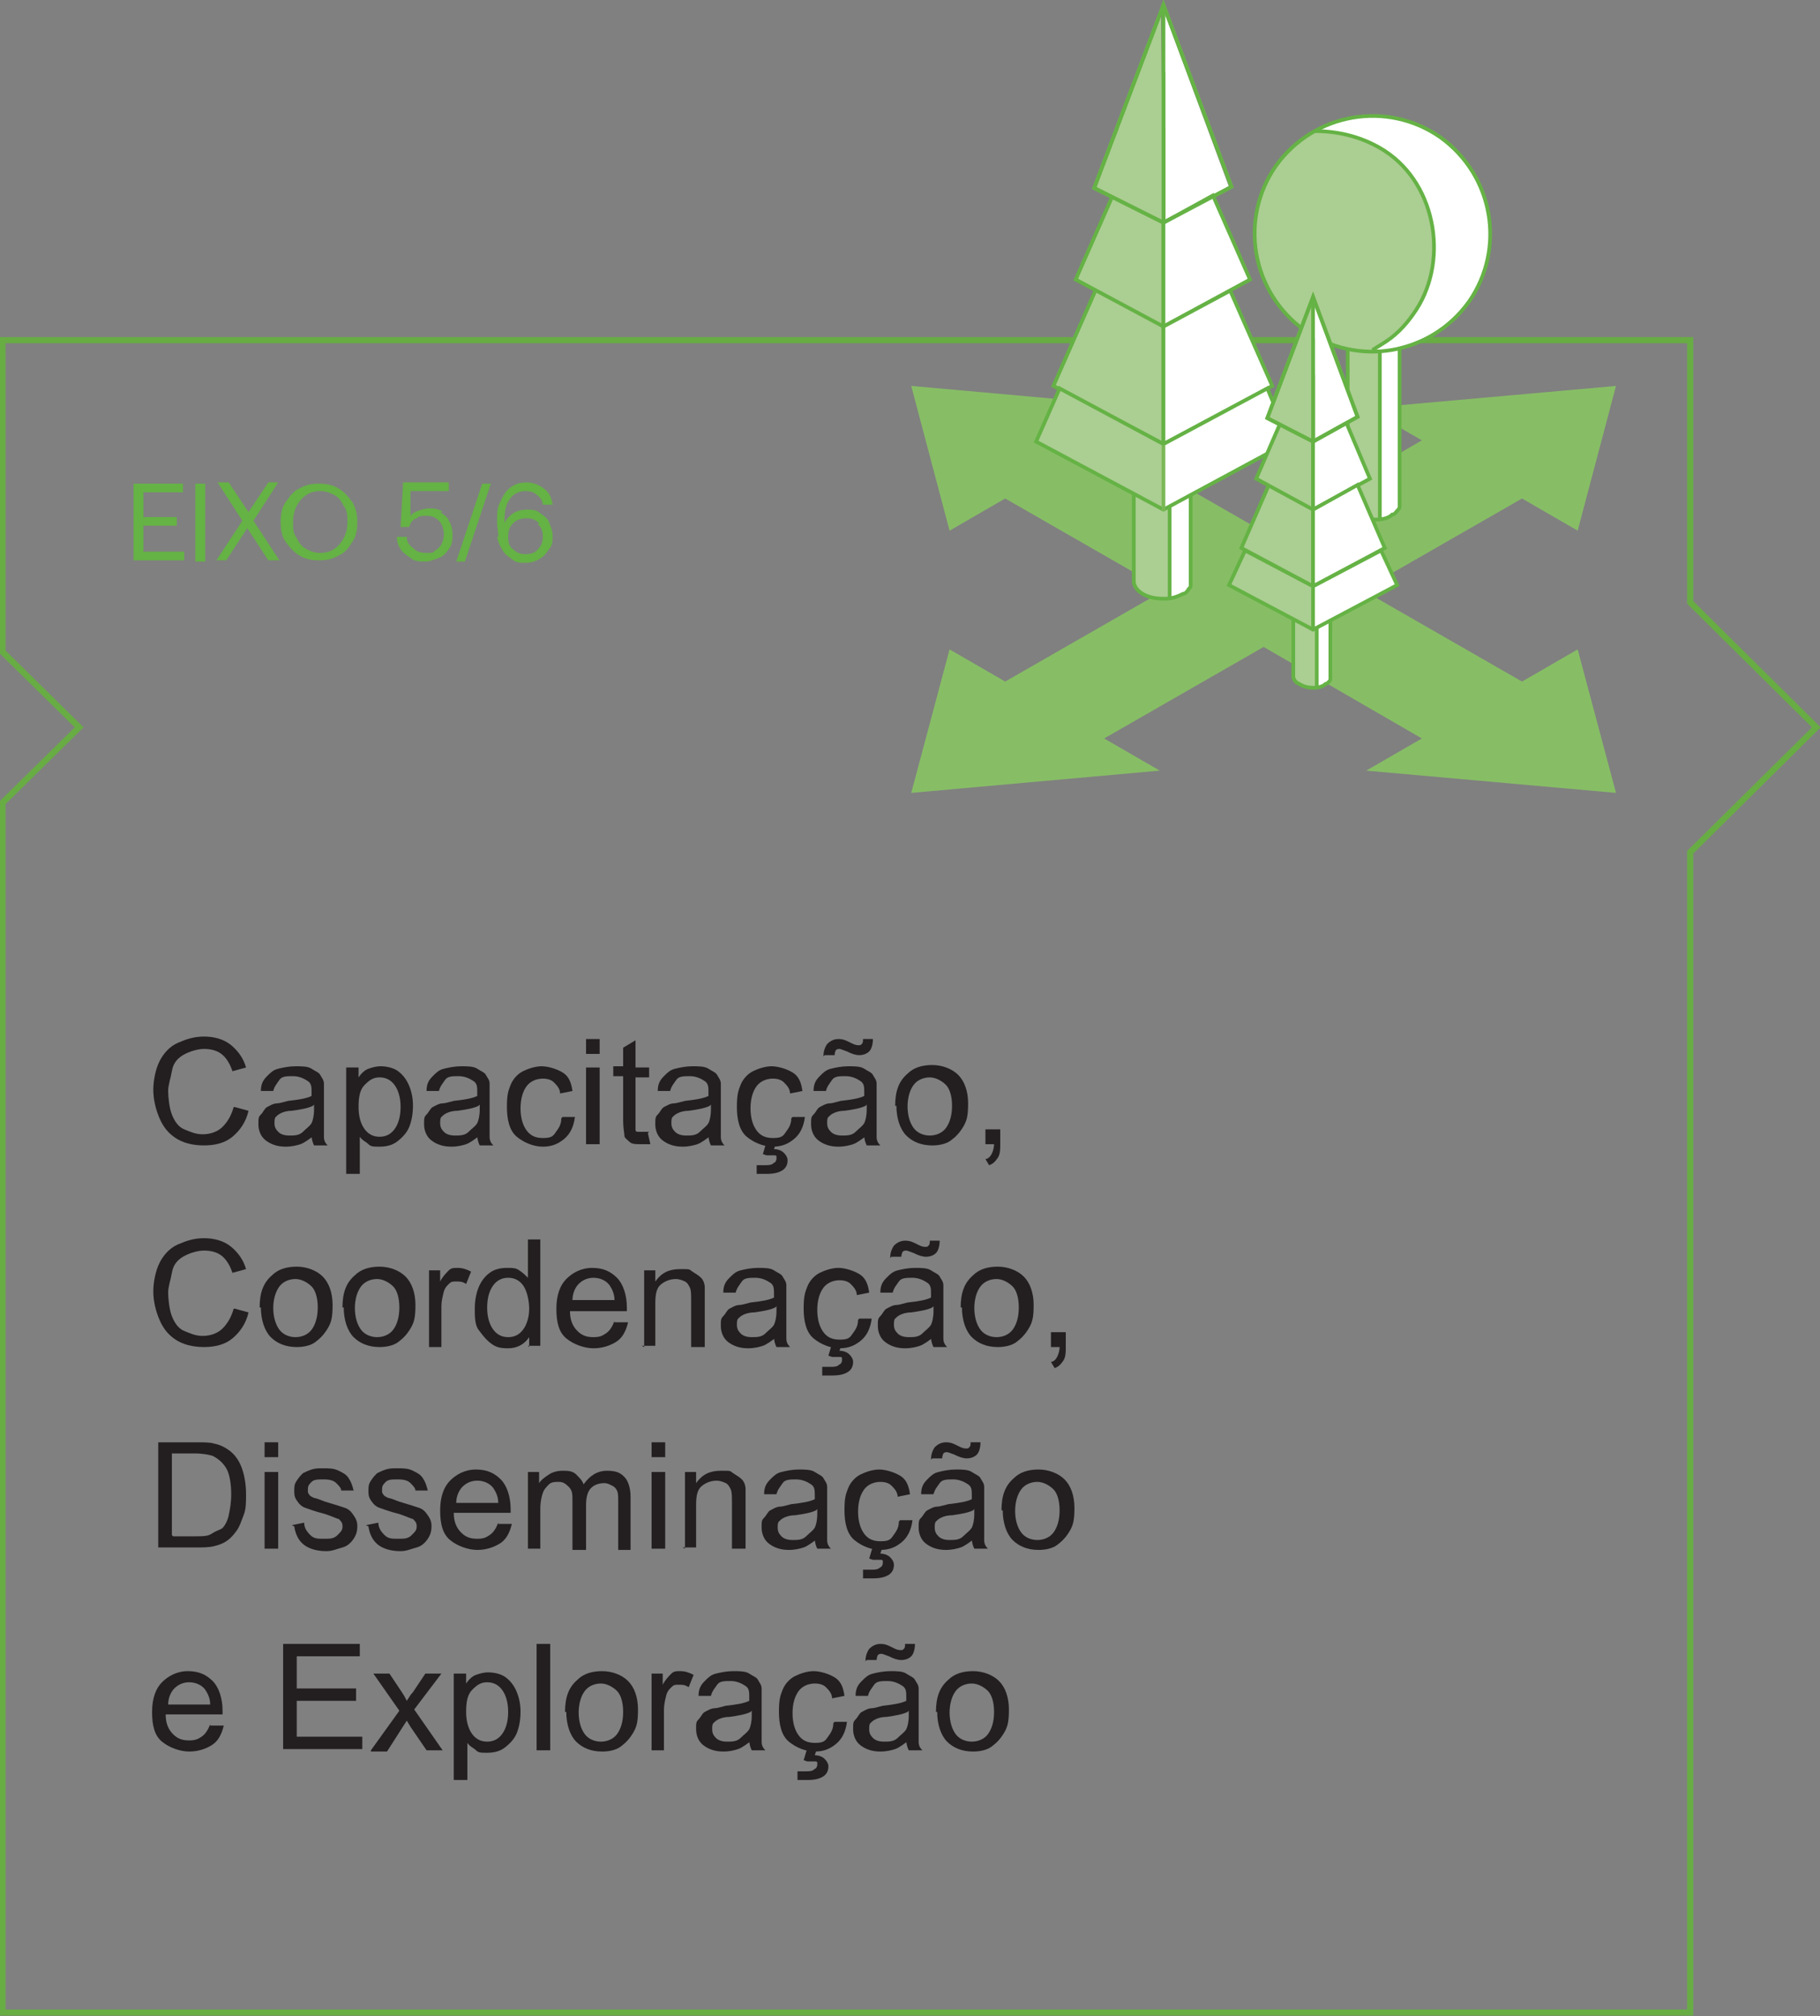 <svg xmlns="http://www.w3.org/2000/svg" id="Layer_5" viewBox="0 0 147.2 163"><rect x="0" y="0" width="147.2" height="163" fill="#808080" stroke="none"/><polygon points="136.7 48.7 136.7 27.5 .2 27.5 .2 52.7 6.4 58.8 .2 64.9 .2 162.7 136.7 162.7 136.7 68.9 146.9 58.8 136.7 48.7" fill="none" stroke="#68ac44" stroke-miterlimit="10" stroke-width=".5"></polygon><g><path d="M19,89.5l1.1.3c-.2.9-.7,1.6-1.3,2.1s-1.4.7-2.3.7-1.7-.2-2.3-.6-1-.9-1.3-1.6-.5-1.5-.5-2.3.2-1.7.5-2.3.8-1.2,1.5-1.5,1.3-.5,2.1-.5,1.6.2,2.2.7,1,1.1,1.2,1.8l-1.1.3c-.2-.6-.5-1.1-.9-1.4s-.9-.4-1.4-.4-1.2.2-1.7.5-.8.7-.9,1.3-.3,1.1-.3,1.6.1,1.4.3,1.9.5,1,1,1.2.9.4,1.5.4,1.2-.2,1.6-.6.7-.9.9-1.6Z" fill="#231f20"></path><path d="M25.4,91.8c-.4.3-.8.6-1.1.7s-.7.2-1.2.2c-.7,0-1.2-.2-1.6-.5s-.6-.8-.6-1.3,0-.6.2-.8.3-.5.5-.6.5-.3.8-.3c.2,0,.5-.1.9-.2.9-.1,1.5-.2,1.9-.4,0-.1,0-.2,0-.3,0-.4,0-.7-.3-.9-.3-.2-.7-.4-1.2-.4s-.9,0-1.1.3-.4.5-.5.9h-1c0-.6.2-.9.5-1.2s.5-.5.9-.6.9-.2,1.4-.2,1,0,1.3.2.6.3.7.5.3.4.3.7c0,.2,0,.5,0,1v1.4c0,1,0,1.6,0,1.9s.1.5.3.7h-1.1c-.1-.2-.2-.5-.2-.8ZM25.3,89.4c-.4.2-1,.3-1.7.4-.4,0-.7.1-.9.2s-.3.2-.4.3-.1.3-.1.5c0,.3.1.5.3.7s.5.3.9.3.8,0,1.1-.3.5-.4.7-.7c.1-.2.2-.6.2-1.1v-.4Z" fill="#231f20"></path><path d="M28,94.9v-8.6h1v.8c.2-.3.5-.6.8-.7s.6-.2,1-.2,1,.1,1.4.4.7.7.9,1.2.3,1,.3,1.6-.1,1.2-.3,1.7-.6.9-1,1.2-.9.4-1.4.4-.7,0-.9-.2-.5-.3-.7-.6v3h-1.1ZM29,89.5c0,.8.2,1.4.5,1.8s.7.6,1.2.6.9-.2,1.2-.6.5-1,.5-1.8-.2-1.4-.5-1.8-.7-.6-1.2-.6-.8.2-1.2.6-.5,1-.5,1.8Z" fill="#231f20"></path><path d="M38.8,91.8c-.4.3-.8.6-1.1.7s-.7.2-1.2.2c-.7,0-1.2-.2-1.6-.5s-.6-.8-.6-1.3,0-.6.2-.8.3-.5.5-.6.5-.3.8-.3c.2,0,.5-.1.9-.2.9-.1,1.5-.2,1.9-.4,0-.1,0-.2,0-.3,0-.4,0-.7-.3-.9-.3-.2-.7-.4-1.2-.4s-.9,0-1.1.3-.4.5-.5.9h-1c0-.6.2-.9.5-1.2s.5-.5.9-.6.9-.2,1.4-.2,1,0,1.3.2.6.3.7.5.3.4.3.7c0,.2,0,.5,0,1v1.4c0,1,0,1.6,0,1.9s.1.5.3.7h-1.1c-.1-.2-.2-.5-.2-.8ZM38.7,89.4c-.4.2-1,.3-1.7.4-.4,0-.7.1-.9.2s-.3.2-.4.3-.1.3-.1.5c0,.3.1.5.3.7s.5.3.9.3.8,0,1.1-.3.5-.4.7-.7c.1-.2.2-.6.2-1.1v-.4Z" fill="#231f20"></path><path d="M45.5,90.3h1c-.1.8-.4,1.4-.9,1.8s-1,.6-1.7.6-1.5-.3-2.1-.8-.8-1.4-.8-2.4.1-1.3.3-1.8.6-.9,1-1.1,1-.4,1.5-.4,1.2.2,1.7.5.7.8.8,1.5l-1,.2c0-.4-.3-.7-.5-.9s-.5-.3-.9-.3c-.5,0-1,.2-1.3.6s-.5,1-.5,1.8.2,1.4.5,1.8.7.6,1.3.6.8-.1,1-.4.5-.6.5-1.2Z" fill="#231f20"></path><path d="M47.4,85.2v-1.2h1.1v1.2h-1.1ZM47.4,92.5v-6.2h1.1v6.2h-1.1Z" fill="#231f20"></path><path d="M52.4,91.6l.2.9c-.3,0-.6,0-.8,0-.4,0-.7,0-.9-.2s-.4-.3-.4-.5-.1-.6-.1-1.2v-3.6h-.8v-.8h.8v-1.5l1-.6v2.2h1.1v.8h-1.1v3.6c0,.3,0,.5,0,.6s0,.2.2.2.2,0,.4,0,.3,0,.5,0Z" fill="#231f20"></path><path d="M57.5,91.8c-.4.3-.8.6-1.1.7s-.7.2-1.2.2c-.7,0-1.2-.2-1.6-.5s-.6-.8-.6-1.3,0-.6.2-.8.3-.5.5-.6.5-.3.8-.3c.2,0,.5-.1.9-.2.9-.1,1.5-.2,1.9-.4,0-.1,0-.2,0-.3,0-.4,0-.7-.3-.9-.3-.2-.7-.4-1.2-.4s-.9,0-1.1.3-.4.5-.5.9h-1c0-.6.2-.9.5-1.2s.5-.5.9-.6.9-.2,1.4-.2,1,0,1.3.2.6.3.7.5.3.4.3.7c0,.2,0,.5,0,1v1.4c0,1,0,1.6,0,1.9s.1.5.3.7h-1.1c-.1-.2-.2-.5-.2-.8ZM57.4,89.4c-.4.2-1,.3-1.7.4-.4,0-.7.1-.9.2s-.3.2-.4.3-.1.3-.1.5c0,.3.1.5.3.7s.5.3.9.3.8,0,1.1-.3.5-.4.7-.7c.1-.2.2-.6.2-1.1v-.4Z" fill="#231f20"></path><path d="M64.1,90.3h1c-.1.8-.4,1.4-.9,1.8s-1,.6-1.7.6-1.5-.3-2.1-.8-.8-1.4-.8-2.4.1-1.3.3-1.8.6-.9,1-1.1,1-.4,1.5-.4,1.2.2,1.7.5.7.8.8,1.5l-1,.2c0-.4-.3-.7-.5-.9s-.5-.3-.9-.3c-.5,0-1,.2-1.3.6s-.5,1-.5,1.8.2,1.4.5,1.8.7.6,1.3.6.8-.1,1-.4.5-.6.5-1.2ZM61.7,93.3l.3-1h.8l-.2.6c.3,0,.6.1.8.3s.3.4.3.6c0,.3-.1.6-.4.8s-.7.3-1.3.3-.6,0-.8,0v-.7c.3,0,.5,0,.6,0,.4,0,.6,0,.8-.2.1,0,.2-.2.2-.3s0-.1,0-.2-.1-.1-.2-.1-.3,0-.6,0Z" fill="#231f20"></path><path d="M70.1,91.8c-.4.3-.8.6-1.1.7s-.7.2-1.2.2c-.7,0-1.2-.2-1.6-.5s-.6-.8-.6-1.3,0-.6.2-.8.3-.5.5-.6.5-.3.8-.3c.2,0,.5-.1.9-.2.9-.1,1.5-.2,1.9-.4,0-.1,0-.2,0-.3,0-.4,0-.7-.3-.9-.3-.2-.7-.4-1.2-.4s-.9,0-1.1.3-.4.5-.5.9h-1c0-.6.2-.9.5-1.2s.5-.5.9-.6.9-.2,1.4-.2,1,0,1.3.2.6.3.7.5.3.4.3.7c0,.2,0,.5,0,1v1.4c0,1,0,1.6,0,1.9s.1.5.3.7h-1.1c-.1-.2-.2-.5-.2-.8ZM66.6,85.4c0-.4.1-.7.3-1,.2-.2.5-.4.9-.4s.6.1,1,.3c.2.1.4.2.6.2s.2,0,.3-.1.1-.2.1-.4h.8c0,.4-.1.8-.3,1s-.5.3-.8.3-.6-.1-1-.3c-.3-.1-.5-.2-.6-.2s-.2,0-.3.1c0,0-.1.2-.1.4h-.8ZM70,89.4c-.4.2-1,.3-1.7.4-.4,0-.7.1-.9.2s-.3.2-.4.3-.1.3-.1.5c0,.3.1.5.3.7s.5.3.9.3.8,0,1.1-.3.5-.4.7-.7c.1-.2.2-.6.2-1.1v-.4Z" fill="#231f20"></path><path d="M72.4,89.4c0-1.2.3-2,1-2.6.5-.5,1.2-.7,2-.7s1.6.3,2.1.8.8,1.3.8,2.3-.1,1.4-.4,1.9-.6.8-1,1.1-1,.4-1.5.4c-.9,0-1.6-.3-2.1-.8s-.8-1.4-.8-2.4ZM73.4,89.4c0,.8.2,1.4.5,1.8s.8.6,1.3.6,1-.2,1.3-.6.5-1,.5-1.8-.2-1.4-.5-1.7-.8-.6-1.3-.6-1,.2-1.3.6-.5,1-.5,1.8Z" fill="#231f20"></path><path d="M79.7,92.5v-1.2h1.2v1.2c0,.4,0,.8-.2,1.1s-.4.5-.7.6l-.3-.5c.2,0,.4-.2.5-.4s.2-.5.2-.8h-.6Z" fill="#231f20"></path><path d="M19,105.8l1.1.3c-.2.9-.7,1.6-1.3,2.1s-1.4.7-2.3.7-1.7-.2-2.3-.6-1-.9-1.3-1.6-.5-1.5-.5-2.3.2-1.7.5-2.3.8-1.2,1.5-1.5,1.3-.5,2.1-.5,1.6.2,2.2.7,1,1.1,1.2,1.8l-1.1.3c-.2-.6-.5-1.1-.9-1.4s-.9-.4-1.4-.4-1.2.2-1.7.5-.8.7-.9,1.3-.3,1.1-.3,1.6.1,1.4.3,1.9.5,1,1,1.2.9.4,1.5.4,1.2-.2,1.6-.6.7-.9.9-1.6Z" fill="#231f20"></path><path d="M21,105.7c0-1.2.3-2,1-2.6.5-.5,1.2-.7,2-.7s1.6.3,2.1.8.8,1.3.8,2.3-.1,1.4-.4,1.9-.6.8-1,1.1-1,.4-1.5.4c-.9,0-1.6-.3-2.1-.8s-.8-1.4-.8-2.4ZM22.1,105.7c0,.8.2,1.4.5,1.8s.8.6,1.3.6,1-.2,1.3-.6.5-1,.5-1.8-.2-1.4-.5-1.7-.8-.6-1.3-.6-1,.2-1.3.6-.5,1-.5,1.8Z" fill="#231f20"></path><path d="M27.7,105.7c0-1.2.3-2,1-2.6.5-.5,1.2-.7,2-.7s1.6.3,2.1.8.8,1.3.8,2.3-.1,1.4-.4,1.9-.6.8-1,1.1-1,.4-1.5.4c-.9,0-1.6-.3-2.1-.8s-.8-1.4-.8-2.4ZM28.7,105.7c0,.8.2,1.4.5,1.8s.8.6,1.3.6,1-.2,1.3-.6.5-1,.5-1.8-.2-1.4-.5-1.7-.8-.6-1.3-.6-1,.2-1.3.6-.5,1-.5,1.8Z" fill="#231f20"></path><path d="M34.7,108.9v-6.2h.9v.9c.2-.4.5-.7.7-.9s.4-.2.7-.2c.4,0,.7.1,1.1.3l-.4,1c-.3-.2-.5-.2-.8-.2s-.4,0-.6.2-.3.3-.4.6c-.1.4-.2.8-.2,1.2v3.3h-1.1Z" fill="#231f20"></path><path d="M42.8,108.9v-.8c-.4.6-1,.9-1.7.9s-1-.1-1.4-.4-.7-.7-1-1.1-.3-1.1-.3-1.7.1-1.2.3-1.7.5-.9.9-1.2.9-.4,1.4-.4.7,0,1,.2.5.4.7.6v-3.1h1v8.6h-1ZM39.4,105.7c0,.8.2,1.4.5,1.8s.7.6,1.2.6.9-.2,1.2-.6.5-1,.5-1.7-.2-1.5-.5-1.9-.7-.6-1.2-.6-.9.2-1.2.6-.5,1-.5,1.8Z" fill="#231f20"></path><path d="M49.7,106.9h1.1c-.2.8-.5,1.3-1,1.6s-1.1.5-1.8.5-1.6-.3-2.2-.8-.8-1.3-.8-2.4.3-1.9.8-2.4,1.2-.9,2.1-.9,1.5.3,2,.8.8,1.4.8,2.4,0,.2,0,.3h-4.6c0,.7.2,1.2.6,1.6s.8.5,1.3.5.7-.1,1-.3.5-.5.7-1ZM46.2,105.1h3.5c0-.5-.2-.9-.4-1.2-.3-.4-.8-.6-1.3-.6s-.9.2-1.2.5-.5.8-.5,1.3Z" fill="#231f20"></path><path d="M52.1,108.9v-6.2h.9v.9c.5-.7,1.1-1,2-1s.7,0,1,.2.5.3.7.5.3.5.3.8c0,.2,0,.5,0,1v3.8h-1.1v-3.8c0-.4,0-.8-.1-1s-.2-.4-.4-.5-.5-.2-.7-.2c-.4,0-.8.1-1.2.4s-.5.8-.5,1.6v3.4h-1.1Z" fill="#231f20"></path><path d="M62.8,108.1c-.4.3-.8.6-1.1.7s-.7.2-1.2.2c-.7,0-1.2-.2-1.6-.5s-.6-.8-.6-1.3,0-.6.2-.8.3-.5.5-.6.5-.3.8-.3c.2,0,.5-.1.9-.2.9-.1,1.5-.2,1.9-.4,0-.1,0-.2,0-.3,0-.4,0-.7-.3-.9-.3-.2-.7-.4-1.2-.4s-.9,0-1.1.3-.4.5-.5.9h-1c0-.6.2-.9.5-1.2s.5-.5.9-.6.9-.2,1.4-.2,1,0,1.3.2.6.3.7.5.3.4.3.7c0,.2,0,.5,0,1v1.4c0,1,0,1.6,0,1.9s.1.5.3.7h-1.1c-.1-.2-.2-.5-.2-.8ZM62.7,105.7c-.4.2-1,.3-1.7.4-.4,0-.7.1-.9.2s-.3.2-.4.3-.1.3-.1.5c0,.3.1.5.3.7s.5.3.9.3.8,0,1.1-.3.5-.4.7-.7c.1-.2.2-.6.2-1.1v-.4Z" fill="#231f20"></path><path d="M69.5,106.6h1c-.1.8-.4,1.4-.9,1.8s-1,.6-1.7.6-1.5-.3-2.1-.8-.8-1.4-.8-2.4.1-1.3.3-1.8.6-.9,1-1.1,1-.4,1.5-.4,1.2.2,1.7.5.7.8.8,1.5l-1,.2c0-.4-.3-.7-.5-.9s-.5-.3-.9-.3c-.5,0-1,.2-1.3.6s-.5,1-.5,1.8.2,1.4.5,1.8.7.6,1.3.6.8-.1,1-.4.5-.6.5-1.2ZM67,109.6l.3-1h.8l-.2.6c.3,0,.6.1.8.3s.3.4.3.6c0,.3-.1.6-.4.8s-.7.3-1.3.3-.6,0-.8,0v-.7c.3,0,.5,0,.6,0,.4,0,.6,0,.8-.2.1,0,.2-.2.2-.3s0-.1,0-.2-.1-.1-.2-.1-.3,0-.6,0Z" fill="#231f20"></path><path d="M75.5,108.1c-.4.3-.8.6-1.1.7s-.7.2-1.2.2c-.7,0-1.2-.2-1.6-.5s-.6-.8-.6-1.3,0-.6.2-.8.3-.5.5-.6.5-.3.8-.3c.2,0,.5-.1.9-.2.9-.1,1.5-.2,1.9-.4,0-.1,0-.2,0-.3,0-.4,0-.7-.3-.9-.3-.2-.7-.4-1.2-.4s-.9,0-1.1.3-.4.5-.5.9h-1c0-.6.2-.9.5-1.2s.5-.5.9-.6.9-.2,1.4-.2,1,0,1.3.2.6.3.7.5.3.4.3.7c0,.2,0,.5,0,1v1.4c0,1,0,1.6,0,1.9s.1.5.3.7h-1.1c-.1-.2-.2-.5-.2-.8ZM72,101.7c0-.4.1-.7.3-1,.2-.2.5-.4.9-.4s.6.1,1,.3c.2.1.4.2.6.2s.2,0,.3-.1.1-.2.1-.4h.8c0,.4-.1.8-.3,1s-.5.3-.8.3-.6-.1-1-.3c-.3-.1-.5-.2-.6-.2s-.2,0-.3.1c0,0-.1.2-.1.4h-.8ZM75.4,105.7c-.4.2-1,.3-1.7.4-.4,0-.7.1-.9.2s-.3.2-.4.3-.1.3-.1.5c0,.3.1.5.3.7s.5.3.9.3.8,0,1.1-.3.5-.4.7-.7c.1-.2.2-.6.2-1.1v-.4Z" fill="#231f20"></path><path d="M77.7,105.7c0-1.2.3-2,1-2.6.5-.5,1.2-.7,2-.7s1.6.3,2.1.8.8,1.3.8,2.3-.1,1.4-.4,1.9-.6.8-1,1.1-1,.4-1.5.4c-.9,0-1.6-.3-2.1-.8s-.8-1.4-.8-2.4ZM78.8,105.7c0,.8.2,1.4.5,1.8s.8.6,1.3.6,1-.2,1.3-.6.5-1,.5-1.8-.2-1.4-.5-1.7-.8-.6-1.3-.6-1,.2-1.3.6-.5,1-.5,1.8Z" fill="#231f20"></path><path d="M85,108.9v-1.2h1.2v1.2c0,.4,0,.8-.2,1.1s-.4.5-.7.6l-.3-.5c.2,0,.4-.2.5-.4s.2-.5.2-.8h-.6Z" fill="#231f20"></path><path d="M12.8,125.2v-8.6h3c.7,0,1.2,0,1.5.1.5.1.9.3,1.3.6.5.4.8.9,1,1.5s.3,1.3.3,2,0,1.2-.2,1.7-.3.9-.6,1.3-.5.6-.8.8-.6.3-1,.4-.9.1-1.4.1h-3.1ZM14,124.2h1.8c.6,0,1,0,1.3-.2s.6-.3.8-.4.5-.6.6-1.1.2-1,.2-1.7-.1-1.6-.4-2.1-.7-.8-1.1-1c-.3-.1-.8-.2-1.5-.2h-1.8v6.6Z" fill="#231f20"></path><path d="M21.4,117.8v-1.2h1.1v1.2h-1.1ZM21.4,125.2v-6.2h1.1v6.2h-1.1Z" fill="#231f20"></path><path d="M23.6,123.3l1-.2c0,.4.2.7.5,1s.6.3,1.1.3.8,0,1.1-.3.4-.4.4-.7-.1-.4-.3-.6c-.1,0-.5-.2-1.1-.4-.8-.2-1.3-.4-1.6-.5s-.5-.3-.7-.6-.2-.5-.2-.8,0-.5.2-.8.3-.4.5-.6c.2-.1.4-.2.7-.3s.6-.1.9-.1c.5,0,.9,0,1.3.2s.6.3.8.6.3.6.4,1h-1c0-.2-.2-.4-.4-.6s-.5-.3-1-.3-.8,0-1,.2-.3.3-.3.6,0,.3.1.4c0,.1.2.2.4.3.1,0,.4.1.9.3.7.2,1.3.4,1.6.5s.5.3.7.6.3.5.3.9-.1.7-.3,1-.5.6-.9.7-.8.3-1.3.3c-.8,0-1.4-.2-1.8-.5s-.7-.8-.8-1.5Z" fill="#231f20"></path><path d="M29.6,123.3l1-.2c0,.4.2.7.5,1s.6.3,1.1.3.8,0,1.1-.3.4-.4.4-.7-.1-.4-.3-.6c-.1,0-.5-.2-1.1-.4-.8-.2-1.3-.4-1.6-.5s-.5-.3-.7-.6-.2-.5-.2-.8,0-.5.2-.8.3-.4.5-.6c.2-.1.4-.2.7-.3s.6-.1.9-.1c.5,0,.9,0,1.3.2s.6.3.8.6.3.6.4,1h-1c0-.2-.2-.4-.4-.6s-.5-.3-1-.3-.8,0-1,.2-.3.3-.3.6,0,.3.1.4c0,.1.2.2.4.3.1,0,.4.1.9.3.7.2,1.3.4,1.6.5s.5.3.7.6.3.5.3.9-.1.7-.3,1-.5.6-.9.7-.8.3-1.3.3c-.8,0-1.4-.2-1.8-.5s-.7-.8-.8-1.5Z" fill="#231f20"></path><path d="M40.3,123.2h1.1c-.2.8-.5,1.3-1,1.6s-1.1.5-1.8.5-1.6-.3-2.2-.8-.8-1.3-.8-2.4.3-1.9.8-2.4,1.2-.9,2.1-.9,1.5.3,2,.8.8,1.4.8,2.4,0,.2,0,.3h-4.6c0,.7.2,1.2.6,1.6s.8.5,1.3.5.7-.1,1-.3.5-.5.7-1ZM36.8,121.5h3.5c0-.5-.2-.9-.4-1.2-.3-.4-.8-.6-1.3-.6s-.9.2-1.2.5-.5.8-.5,1.3Z" fill="#231f20"></path><path d="M42.7,125.2v-6.2h.9v.9c.2-.3.5-.5.8-.7s.7-.3,1.1-.3.8,0,1.1.3.5.5.6.8c.5-.7,1.1-1.1,1.9-1.1s1.1.2,1.4.5.5.9.5,1.6v4.3h-1v-3.9c0-.4,0-.7-.1-.9s-.2-.3-.4-.4-.4-.2-.6-.2c-.4,0-.8.1-1.1.4s-.4.8-.4,1.4v3.6h-1.1v-4c0-.5,0-.8-.3-1.1s-.5-.4-.8-.4-.6,0-.8.2-.4.4-.5.7-.2.7-.2,1.3v3.2h-1.1Z" fill="#231f20"></path><path d="M52.7,117.8v-1.2h1.1v1.2h-1.1ZM52.7,125.2v-6.2h1.1v6.2h-1.1Z" fill="#231f20"></path><path d="M55.4,125.2v-6.2h.9v.9c.5-.7,1.1-1,2-1s.7,0,1,.2.5.3.7.5.3.5.3.8c0,.2,0,.5,0,1v3.8h-1.1v-3.8c0-.4,0-.8-.1-1s-.2-.4-.4-.5-.5-.2-.7-.2c-.4,0-.8.1-1.2.4s-.5.8-.5,1.6v3.4h-1.1Z" fill="#231f20"></path><path d="M66.1,124.4c-.4.3-.8.6-1.1.7s-.7.2-1.2.2c-.7,0-1.2-.2-1.6-.5s-.6-.8-.6-1.3,0-.6.2-.8.3-.5.5-.6.5-.3.8-.3c.2,0,.5-.1.9-.2.9-.1,1.5-.2,1.9-.4,0-.1,0-.2,0-.3,0-.4,0-.7-.3-.9-.3-.2-.7-.4-1.2-.4s-.9,0-1.1.3-.4.5-.5.9h-1c0-.6.2-.9.5-1.2s.5-.5.9-.6.9-.2,1.4-.2,1,0,1.3.2.6.3.7.5.3.4.3.7c0,.2,0,.5,0,1v1.4c0,1,0,1.6,0,1.9s.1.5.3.7h-1.1c-.1-.2-.2-.5-.2-.8ZM66,122.1c-.4.2-1,.3-1.7.4-.4,0-.7.1-.9.2s-.3.2-.4.3-.1.3-.1.5c0,.3.1.5.3.7s.5.3.9.3.8,0,1.1-.3.5-.4.7-.7c.1-.2.2-.6.2-1.1v-.4Z" fill="#231f20"></path><path d="M72.8,122.9h1c-.1.8-.4,1.4-.9,1.8s-1,.6-1.7.6-1.5-.3-2.1-.8-.8-1.4-.8-2.4.1-1.3.3-1.8.6-.9,1-1.1,1-.4,1.5-.4,1.2.2,1.7.5.7.8.8,1.5l-1,.2c0-.4-.3-.7-.5-.9s-.5-.3-.9-.3c-.5,0-1,.2-1.3.6s-.5,1-.5,1.8.2,1.4.5,1.8.7.6,1.3.6.8-.1,1-.4.5-.6.5-1.2ZM70.3,126l.3-1h.8l-.2.6c.3,0,.6.1.8.3s.3.4.3.6c0,.3-.1.6-.4.8s-.7.3-1.3.3-.6,0-.8,0v-.7c.3,0,.5,0,.6,0,.4,0,.6,0,.8-.2.1,0,.2-.2.2-.3s0-.1,0-.2-.1-.1-.2-.1-.3,0-.6,0Z" fill="#231f20"></path><path d="M78.8,124.4c-.4.3-.8.6-1.1.7s-.7.2-1.2.2c-.7,0-1.2-.2-1.6-.5s-.6-.8-.6-1.3,0-.6.2-.8.3-.5.5-.6.5-.3.8-.3c.2,0,.5-.1.9-.2.9-.1,1.5-.2,1.9-.4,0-.1,0-.2,0-.3,0-.4,0-.7-.3-.9-.3-.2-.7-.4-1.2-.4s-.9,0-1.1.3-.4.5-.5.9h-1c0-.6.2-.9.5-1.2s.5-.5.9-.6.9-.2,1.4-.2,1,0,1.3.2.6.3.7.5.3.4.3.7c0,.2,0,.5,0,1v1.4c0,1,0,1.6,0,1.9s.1.5.3.7h-1.1c-.1-.2-.2-.5-.2-.8ZM75.3,118c0-.4.1-.7.3-1,.2-.2.5-.4.9-.4s.6.1,1,.3c.2.1.4.2.6.2s.2,0,.3-.1.1-.2.1-.4h.8c0,.4-.1.8-.3,1s-.5.3-.8.3-.6-.1-1-.3c-.3-.1-.5-.2-.6-.2s-.2,0-.3.1c0,0-.1.2-.1.4h-.8ZM78.7,122.1c-.4.2-1,.3-1.7.4-.4,0-.7.1-.9.2s-.3.2-.4.3-.1.3-.1.5c0,.3.1.5.3.7s.5.3.9.3.8,0,1.1-.3.5-.4.7-.7c.1-.2.2-.6.2-1.1v-.4Z" fill="#231f20"></path><path d="M81,122.1c0-1.2.3-2,1-2.6.5-.5,1.2-.7,2-.7s1.6.3,2.1.8.8,1.3.8,2.3-.1,1.4-.4,1.9-.6.8-1,1.1-1,.4-1.5.4c-.9,0-1.6-.3-2.1-.8s-.8-1.4-.8-2.4ZM82.1,122.1c0,.8.2,1.4.5,1.8s.8.6,1.3.6,1-.2,1.3-.6.5-1,.5-1.8-.2-1.4-.5-1.7-.8-.6-1.3-.6-1,.2-1.3.6-.5,1-.5,1.8Z" fill="#231f20"></path><path d="M17,139.5h1.1c-.2.8-.5,1.3-1,1.6s-1.1.5-1.8.5-1.6-.3-2.2-.8-.8-1.3-.8-2.4.3-1.9.8-2.4,1.2-.9,2.1-.9,1.5.3,2,.8.8,1.4.8,2.4,0,.2,0,.3h-4.6c0,.7.2,1.2.6,1.6s.8.5,1.3.5.7-.1,1-.3.5-.5.7-1ZM13.5,137.8h3.5c0-.5-.2-.9-.4-1.2-.3-.4-.8-.6-1.3-.6s-.9.2-1.2.5-.5.8-.5,1.3Z" fill="#231f20"></path><path d="M22.9,141.5v-8.6h6.2v1h-5.1v2.6h4.8v1h-4.8v2.9h5.3v1h-6.4Z" fill="#231f20"></path><path d="M30,141.5l2.3-3.2-2.1-3h1.3l1,1.5c.2.3.3.5.4.7.2-.3.3-.5.5-.7l1-1.5h1.3l-2.2,2.9,2.3,3.3h-1.3l-1.3-1.9-.3-.5-1.6,2.5h-1.3Z" fill="#231f20"></path><path d="M36.7,143.9v-8.6h1v.8c.2-.3.5-.6.8-.7s.6-.2,1-.2,1,.1,1.4.4.7.7.9,1.2.3,1,.3,1.6-.1,1.2-.3,1.7-.6.9-1,1.2-.9.4-1.4.4-.7,0-.9-.2-.5-.3-.7-.6v3h-1.1ZM37.7,138.4c0,.8.2,1.4.5,1.8s.7.6,1.2.6.9-.2,1.2-.6.5-1,.5-1.8-.2-1.4-.5-1.8-.7-.6-1.2-.6-.8.2-1.2.6-.5,1-.5,1.8Z" fill="#231f20"></path><path d="M43.4,141.5v-8.6h1.1v8.6h-1.1Z" fill="#231f20"></path><path d="M45.7,138.4c0-1.2.3-2,1-2.6.5-.5,1.2-.7,2-.7s1.6.3,2.1.8.8,1.3.8,2.3-.1,1.4-.4,1.9-.6.8-1,1.1-1,.4-1.5.4c-.9,0-1.6-.3-2.1-.8s-.8-1.4-.8-2.4ZM46.8,138.4c0,.8.2,1.4.5,1.8s.8.6,1.3.6,1-.2,1.3-.6.5-1,.5-1.8-.2-1.4-.5-1.7-.8-.6-1.3-.6-1,.2-1.3.6-.5,1-.5,1.8Z" fill="#231f20"></path><path d="M52.7,141.5v-6.2h.9v.9c.2-.4.5-.7.7-.9s.4-.2.7-.2c.4,0,.7.1,1.1.3l-.4,1c-.3-.2-.5-.2-.8-.2s-.4,0-.6.2-.3.3-.4.6c-.1.4-.2.8-.2,1.2v3.3h-1.1Z" fill="#231f20"></path><path d="M60.8,140.7c-.4.3-.8.6-1.1.7s-.7.2-1.2.2c-.7,0-1.2-.2-1.6-.5s-.6-.8-.6-1.3,0-.6.2-.8.3-.5.5-.6.5-.3.8-.3c.2,0,.5-.1.9-.2.9-.1,1.5-.2,1.9-.4,0-.1,0-.2,0-.3,0-.4,0-.7-.3-.9-.3-.2-.7-.4-1.2-.4s-.9,0-1.1.3-.4.5-.5.9h-1c0-.6.2-.9.5-1.2s.5-.5.9-.6.9-.2,1.4-.2,1,0,1.3.2.6.3.7.5.3.4.3.7c0,.2,0,.5,0,1v1.4c0,1,0,1.6,0,1.9s.1.5.3.7h-1.1c-.1-.2-.2-.5-.2-.8ZM60.7,138.4c-.4.2-1,.3-1.7.4-.4,0-.7.1-.9.2s-.3.2-.4.3-.1.3-.1.5c0,.3.1.5.3.7s.5.3.9.3.8,0,1.1-.3.5-.4.7-.7c.1-.2.2-.6.2-1.1v-.4Z" fill="#231f20"></path><path d="M67.5,139.2h1c-.1.8-.4,1.4-.9,1.8s-1,.6-1.7.6-1.5-.3-2.1-.8-.8-1.4-.8-2.4.1-1.3.3-1.8.6-.9,1-1.1,1-.4,1.5-.4,1.2.2,1.7.5.7.8.8,1.5l-1,.2c0-.4-.3-.7-.5-.9s-.5-.3-.9-.3c-.5,0-1,.2-1.3.6s-.5,1-.5,1.8.2,1.4.5,1.8.7.6,1.3.6.8-.1,1-.4.5-.6.5-1.2ZM65,142.3l.3-1h.8l-.2.6c.3,0,.6.1.8.3s.3.4.3.6c0,.3-.1.6-.4.8s-.7.3-1.3.3-.6,0-.8,0v-.7c.3,0,.5,0,.6,0,.4,0,.6,0,.8-.2.1,0,.2-.2.2-.3s0-.1,0-.2-.1-.1-.2-.1-.3,0-.6,0Z" fill="#231f20"></path><path d="M73.5,140.7c-.4.3-.8.6-1.1.7s-.7.2-1.2.2c-.7,0-1.2-.2-1.6-.5s-.6-.8-.6-1.3,0-.6.2-.8.3-.5.5-.6.5-.3.8-.3c.2,0,.5-.1.9-.2.9-.1,1.5-.2,1.9-.4,0-.1,0-.2,0-.3,0-.4,0-.7-.3-.9-.3-.2-.7-.4-1.2-.4s-.9,0-1.1.3-.4.5-.5.9h-1c0-.6.2-.9.5-1.2s.5-.5.9-.6.9-.2,1.4-.2,1,0,1.3.2.6.3.7.5.3.4.3.7c0,.2,0,.5,0,1v1.4c0,1,0,1.6,0,1.9s.1.5.3.7h-1.1c-.1-.2-.2-.5-.2-.8ZM70,134.3c0-.4.1-.7.3-1,.2-.2.5-.4.9-.4s.6.1,1,.3c.2.1.4.2.6.2s.2,0,.3-.1.1-.2.1-.4h.8c0,.4-.1.8-.3,1s-.5.3-.8.3-.6-.1-1-.3c-.3-.1-.5-.2-.6-.2s-.2,0-.3.1c0,0-.1.2-.1.4h-.8ZM73.4,138.4c-.4.2-1,.3-1.7.4-.4,0-.7.1-.9.2s-.3.2-.4.3-.1.3-.1.5c0,.3.1.5.3.7s.5.3.9.3.8,0,1.1-.3.5-.4.7-.7c.1-.2.2-.6.2-1.1v-.4Z" fill="#231f20"></path><path d="M75.7,138.4c0-1.2.3-2,1-2.6.5-.5,1.2-.7,2-.7s1.6.3,2.1.8.8,1.3.8,2.3-.1,1.4-.4,1.9-.6.8-1,1.1-1,.4-1.5.4c-.9,0-1.6-.3-2.1-.8s-.8-1.4-.8-2.4ZM76.8,138.4c0,.8.2,1.4.5,1.8s.8.6,1.3.6,1-.2,1.3-.6.5-1,.5-1.8-.2-1.4-.5-1.7-.8-.6-1.3-.6-1,.2-1.3.6-.5,1-.5,1.8Z" fill="#231f20"></path></g><g><path d="M10.8,39.1h4v.7h-3.2v2h2.7v.7h-2.7v2.1h3.3v.7h-4.1v-6.3Z" fill="#65b245"></path><path d="M15.8,39.1h.8v6.3h-.8v-6.3Z" fill="#65b245"></path><path d="M19.6,42.1l-2-3.1h.9l1.6,2.4,1.6-2.4h.8l-2,3.1,2.1,3.2h-.9l-1.7-2.6-1.7,2.6h-.8l2.1-3.2Z" fill="#65b245"></path><path d="M28.5,43.8c-.3.5-.6.9-1.1,1.1-.5.3-1,.4-1.6.4s-1.1-.1-1.6-.4c-.5-.3-.8-.7-1.1-1.1s-.4-1-.4-1.6.1-1.2.4-1.6.6-.9,1.1-1.1c.5-.3,1-.4,1.6-.4s1.1.1,1.6.4c.5.3.8.7,1.1,1.1.3.5.4,1,.4,1.6s-.1,1.2-.4,1.6ZM24,43.5c.2.4.4.7.8.9s.7.3,1.1.3.8-.1,1.1-.3.6-.5.8-.9c.2-.4.3-.8.3-1.3s0-.9-.3-1.3c-.2-.4-.4-.7-.8-.9s-.7-.3-1.1-.3-.8.1-1.1.3-.6.5-.8.9c-.2.4-.3.8-.3,1.3s0,.9.3,1.3Z" fill="#65b245"></path><path d="M35.6,41.4c.3.2.6.4.7.7.2.3.3.7.3,1.1s0,.8-.3,1.2c-.2.3-.5.6-.8.7s-.7.3-1.1.3-.9,0-1.2-.3c-.3-.2-.6-.4-.8-.7-.2-.3-.3-.6-.3-1h.8c0,.4.2.7.5.9.3.3.6.4,1.1.4s.5,0,.7-.2c.2-.1.4-.3.5-.5s.2-.5.2-.8-.1-.8-.4-1.1c-.3-.3-.6-.4-1-.4s-.6,0-.8.2c-.3.1-.5.3-.6.7h-.7s.2-3.6.2-3.6h3.7v.7h-3.1v2.1c0-.2.3-.4.6-.5.3-.1.6-.2.9-.2s.8,0,1.1.3Z" fill="#65b245"></path><path d="M39,39.1h.7l-2.1,6.3h-.7l2.1-6.3Z" fill="#65b245"></path><path d="M40.3,43.4c0-.4-.1-.8-.1-1.2,0-.7,0-1.2.3-1.7.2-.5.5-.9.8-1.1.4-.3.8-.4,1.3-.4s1,.2,1.4.5c.4.3.6.7.7,1.3h-.8c0-.3-.2-.6-.5-.8-.2-.2-.5-.3-.9-.3-.5,0-1,.2-1.3.7-.3.4-.4,1-.4,1.8v.3c0,0,0-.1,0-.2.1-.3.4-.6.7-.8.3-.2.7-.3,1.1-.3s.8,0,1.1.3c.3.2.6.4.7.7s.3.7.3,1.1,0,.8-.3,1.1c-.2.3-.4.6-.8.8-.3.2-.7.3-1.1.3s-.8,0-1.1-.3c-.3-.2-.6-.4-.8-.8-.2-.3-.3-.6-.4-1ZM43.6,42.3c-.3-.3-.6-.4-1-.4s-.8.1-1.1.4c-.3.3-.4.6-.4,1.1s.1.8.4,1c.3.3.6.4,1,.4s.8-.1,1-.4c.3-.3.4-.6.4-1s-.1-.8-.4-1Z" fill="#65b245"></path></g><polygon points="127.6 42.9 130.7 31.2 110.5 33 115 35.6 102.2 43 89.3 35.6 93.8 33 73.7 31.2 76.8 42.9 81.3 40.3 94.2 47.7 81.3 55.1 76.8 52.5 73.7 64.1 93.8 62.3 89.3 59.7 102.2 52.3 115 59.7 110.5 62.3 130.7 64.1 127.6 52.5 123.1 55.1 110.2 47.7 123.1 40.3 127.6 42.9" fill="#87be65"></polygon><g><g><polygon points="94 18 94.1 .8 99.4 15.1 94 18" fill="#fff"></polygon><g><path d="M94.5,38.4c-.9.2-1.9.3-2.8.4v8.2h0c0,.3.2.7.7,1,.5.3,1.1.4,1.7.4,0,0,0,0,.2,0,.5,0,1-.2,1.4-.4.2,0,.3-.2.4-.3,0,0,0,0,0,0,0-.1.2-.2.2-.3,0,0,0,0,0,0,0,0,0,0,0,0,0,0,0,0,0,0,0,0,0-.1,0-.2v-8.8c-.7,0-1.3,0-1.9.1Z" fill="#fff"></path><path d="M94.5,38.4c-.9.1-1.9.3-2.8.4v8.2h0c0,.3.2.7.7,1,.5.3,1.1.4,1.7.4,0,0,.3,0,.4,0v-9.8Z" fill="#abce92"></path><path d="M94.5,38.4c-.9.2-1.9.3-2.8.4v8.2h0c0,.3.2.7.7,1,.5.3,1.1.4,1.7.4,0,0,0,0,.2,0,.5,0,1-.2,1.4-.4.2,0,.3-.2.4-.3,0,0,0,0,0,0,0-.1.2-.2.2-.3,0,0,0,0,0,0,0,0,0,0,0,0,0,0,0,0,0,0,0,0,0-.1,0-.2v-8.8c-.7,0-1.3,0-1.9.1Z" fill="none" stroke="#65b245" stroke-miterlimit="10" stroke-width=".3"></path><line x1="94.6" y1="40.8" x2="94.6" y2="48.3" fill="none" stroke="#65b245" stroke-miterlimit="10" stroke-width=".3"></line></g><polygon points="94.1 35.9 94.1 11 85.2 31.2 94.1 35.9" fill="#abce92" stroke="#65b245" stroke-miterlimit="10" stroke-width=".3"></polygon><polygon points="94.1 26.4 94.1 6.5 87 22.6 94.1 26.4" fill="#abce92" stroke="#65b245" stroke-miterlimit="10" stroke-width=".3"></polygon><polygon points="94.1 18 93.9 .8 88.6 15.1 94.1 18" fill="#abce92"></polygon><polygon points="94.1 18 99.6 15.1 94.1 .4 88.5 15.2 94.1 18" fill="none" stroke="#7ab855" stroke-miterlimit="10" stroke-width=".3"></polygon><line x1="94.1" y1=".4" x2="94.1" y2="17.9" fill="none" stroke="#65b245" stroke-miterlimit="10" stroke-width=".3"></line><polygon points="98.1 15.8 94.1 18 94.1 26.4 101.1 22.6 98.1 15.8" fill="#fff" stroke="#65b245" stroke-miterlimit="10" stroke-width=".3"></polygon><polygon points="94.1 18 99.6 15.1 94.1 .4 88.5 15.2 94.1 18" fill="none" stroke="#65b245" stroke-miterlimit="10" stroke-width=".3"></polygon><polygon points="99.5 23.5 94.1 26.4 94.1 35.9 102.9 31.2 99.5 23.5" fill="#fff" stroke="#65b245" stroke-miterlimit="10" stroke-width=".3"></polygon><polygon points="83.8 35.7 94.1 41.2 94.1 35.9 85.7 31.4 83.8 35.7" fill="#abce92"></polygon><polygon points="104.4 35.7 94.1 41.2 94.1 35.9 102.5 31.4 104.4 35.7" fill="#fff"></polygon><polygon points="102.5 31.4 94.1 35.9 85.7 31.4 83.8 35.7 94.1 41.2 104.3 35.7 102.5 31.4" fill="none" stroke="#65b245" stroke-miterlimit="10" stroke-width=".3"></polygon><line x1="94.1" y1="36" x2="94.1" y2="41.3" fill="none" stroke="#7ab855" stroke-miterlimit="10" stroke-width=".3"></line></g><g><g><path d="M111.6,25.8c-.9.1-1.7.3-2.6.4v14.5h0c0,.3.2.6.6.9.4.2,1,.4,1.5.4,0,0,0,0,.2,0,.5,0,1-.1,1.3-.4.2,0,.3-.2.4-.3,0,0,0,0,0,0,0,0,.2-.2.2-.3,0,0,0,0,0,0,0,0,0,0,0,0,0,0,0,0,0,0,0,0,0-.1,0-.2v-15c-.6,0-1.2,0-1.7.1Z" fill="#fff"></path><path d="M111.5,25.9c-.8.1-1.7.3-2.5.3v14.5h0c0,.3.2.6.6.9.4.2,1,.4,1.5.4,0,0,.3,0,.4,0v-16Z" fill="#abce92"></path><path d="M111.6,25.8c-.9.1-1.7.3-2.6.4v14.5h0c0,.3.2.6.6.9.4.2,1,.4,1.5.4,0,0,0,0,.2,0,.5,0,1-.1,1.3-.4.2,0,.3-.2.4-.3,0,0,0,0,0,0,0,0,.2-.2.2-.3,0,0,0,0,0,0,0,0,0,0,0,0,0,0,0,0,0,0,0,0,0-.1,0-.2v-15c-.6,0-1.2,0-1.7.1Z" fill="none" stroke="#65b245" stroke-miterlimit="10" stroke-width=".3"></path><line x1="111.6" y1="25.9" x2="111.6" y2="41.9" fill="none" stroke="#65b245" stroke-miterlimit="10" stroke-width=".3"></line></g><g><path d="M112,12.2c-1.7-1.1-3.7-1.6-5.6-1.6.1,0-2.2,1.4-3.1,2.8-3,4.3-2,10.2,2.3,13.3,1.7,1.2,3.5,1.7,5.4,1.7,1.3-.7,2.4-1.6,3.3-2.9,2.9-4.1,2-10.5-2.3-13.2Z" fill="#abce92"></path><path d="M116.5,11.1c-3.1-2.2-7.1-2.3-10.2-.5,1.9,0,3.9.5,5.6,1.6,4.3,2.8,5.2,9.2,2.3,13.2-.7,1-1.5,1.8-2.5,2.4-.3.2-.5.3-.8.5,3,0,6-1.4,7.9-4,3-4.3,2-10.2-2.3-13.3Z" fill="#fff"></path><path d="M116.5,11.1c-4.3-3-10.2-2-13.3,2.3-3,4.3-2,10.2,2.3,13.3,4.3,3,10.2,2,13.3-2.3,3-4.3,2-10.2-2.3-13.3Z" fill="none" stroke="#65b245" stroke-miterlimit="10" stroke-width=".3"></path><path d="M106.4,10.6c1.9,0,3.9.5,5.6,1.6,4.3,2.8,5.2,9.2,2.3,13.2-.7,1-1.5,1.8-2.5,2.4-.3.2-.5.3-.8.5" fill="none" stroke="#65b245" stroke-miterlimit="10" stroke-width=".3"></path></g></g><g><polygon points="106.1 35.7 106.2 24.3 109.7 33.7 106.1 35.7" fill="#fff"></polygon><g><path d="M106.5,49c-.6.1-1.2.2-1.9.3v5.4h0c0,.2.2.5.5.6.3.2.7.3,1.1.3,0,0,0,0,.1,0,.3,0,.7-.1.9-.3.1,0,.2-.1.3-.2,0,0,0,0,0,0,0,0,.1-.1.1-.2,0,0,0,0,0,0,0,0,0,0,0,0,0,0,0,0,0,0,0,0,0,0,0-.1v-5.8c-.4,0-.8,0-1.2,0Z" fill="#fff"></path><path d="M106.5,49.1c-.6,0-1.2.2-1.8.2v5.4h0c0,.2.2.5.5.6.3.2.7.3,1.1.3,0,0,.2,0,.3,0v-6.5Z" fill="#abce92"></path><path d="M106.5,49c-.6.1-1.2.2-1.9.3v5.4h0c0,.2.2.5.5.6.3.2.7.3,1.1.3,0,0,0,0,.1,0,.3,0,.7-.1.9-.3.1,0,.2-.1.3-.2,0,0,0,0,0,0,0,0,.1-.1.1-.2,0,0,0,0,0,0,0,0,0,0,0,0,0,0,0,0,0,0,0,0,0,0,0-.1v-5.8c-.4,0-.8,0-1.2,0Z" fill="none" stroke="#65b245" stroke-miterlimit="10" stroke-width=".3"></path><line x1="106.5" y1="50.7" x2="106.5" y2="55.6" fill="none" stroke="#65b245" stroke-miterlimit="10" stroke-width=".3"></line></g><polygon points="106.2 47.4 106.2 31 100.4 44.3 106.2 47.4" fill="#abce92" stroke="#65b245" stroke-miterlimit="10" stroke-width=".3"></polygon><polygon points="106.2 41.2 106.2 28.1 101.6 38.7 106.2 41.2" fill="#abce92" stroke="#65b245" stroke-miterlimit="10" stroke-width=".3"></polygon><polygon points="106.2 35.7 106.1 24.3 102.6 33.7 106.2 35.7" fill="#abce92"></polygon><polygon points="106.2 35.7 109.8 33.7 106.2 24 102.5 33.8 106.2 35.7" fill="none" stroke="#7ab855" stroke-miterlimit="10" stroke-width=".3"></polygon><line x1="106.2" y1="24" x2="106.2" y2="35.6" fill="none" stroke="#65b245" stroke-miterlimit="10" stroke-width=".3"></line><polygon points="108.9 34.2 106.2 35.7 106.2 41.2 110.8 38.7 108.9 34.2" fill="#fff" stroke="#65b245" stroke-miterlimit="10" stroke-width=".3"></polygon><polygon points="106.2 35.7 109.8 33.7 106.2 24 102.5 33.8 106.2 35.7" fill="none" stroke="#65b245" stroke-miterlimit="10" stroke-width=".3"></polygon><polygon points="109.8 39.2 106.2 41.2 106.2 47.4 112 44.3 109.8 39.2" fill="#fff" stroke="#65b245" stroke-miterlimit="10" stroke-width=".3"></polygon><polygon points="99.4 47.3 106.2 50.9 106.2 47.4 100.7 44.5 99.4 47.3" fill="#abce92"></polygon><polygon points="113 47.3 106.2 50.9 106.2 47.4 111.8 44.5 113 47.3" fill="#fff"></polygon><polygon points="111.7 44.5 106.2 47.4 100.7 44.5 99.4 47.3 106.2 50.9 113 47.3 111.7 44.5" fill="none" stroke="#65b245" stroke-miterlimit="10" stroke-width=".3"></polygon><line x1="106.2" y1="47.5" x2="106.2" y2="51" fill="none" stroke="#65b245" stroke-miterlimit="10" stroke-width=".3"></line></g></g></svg>